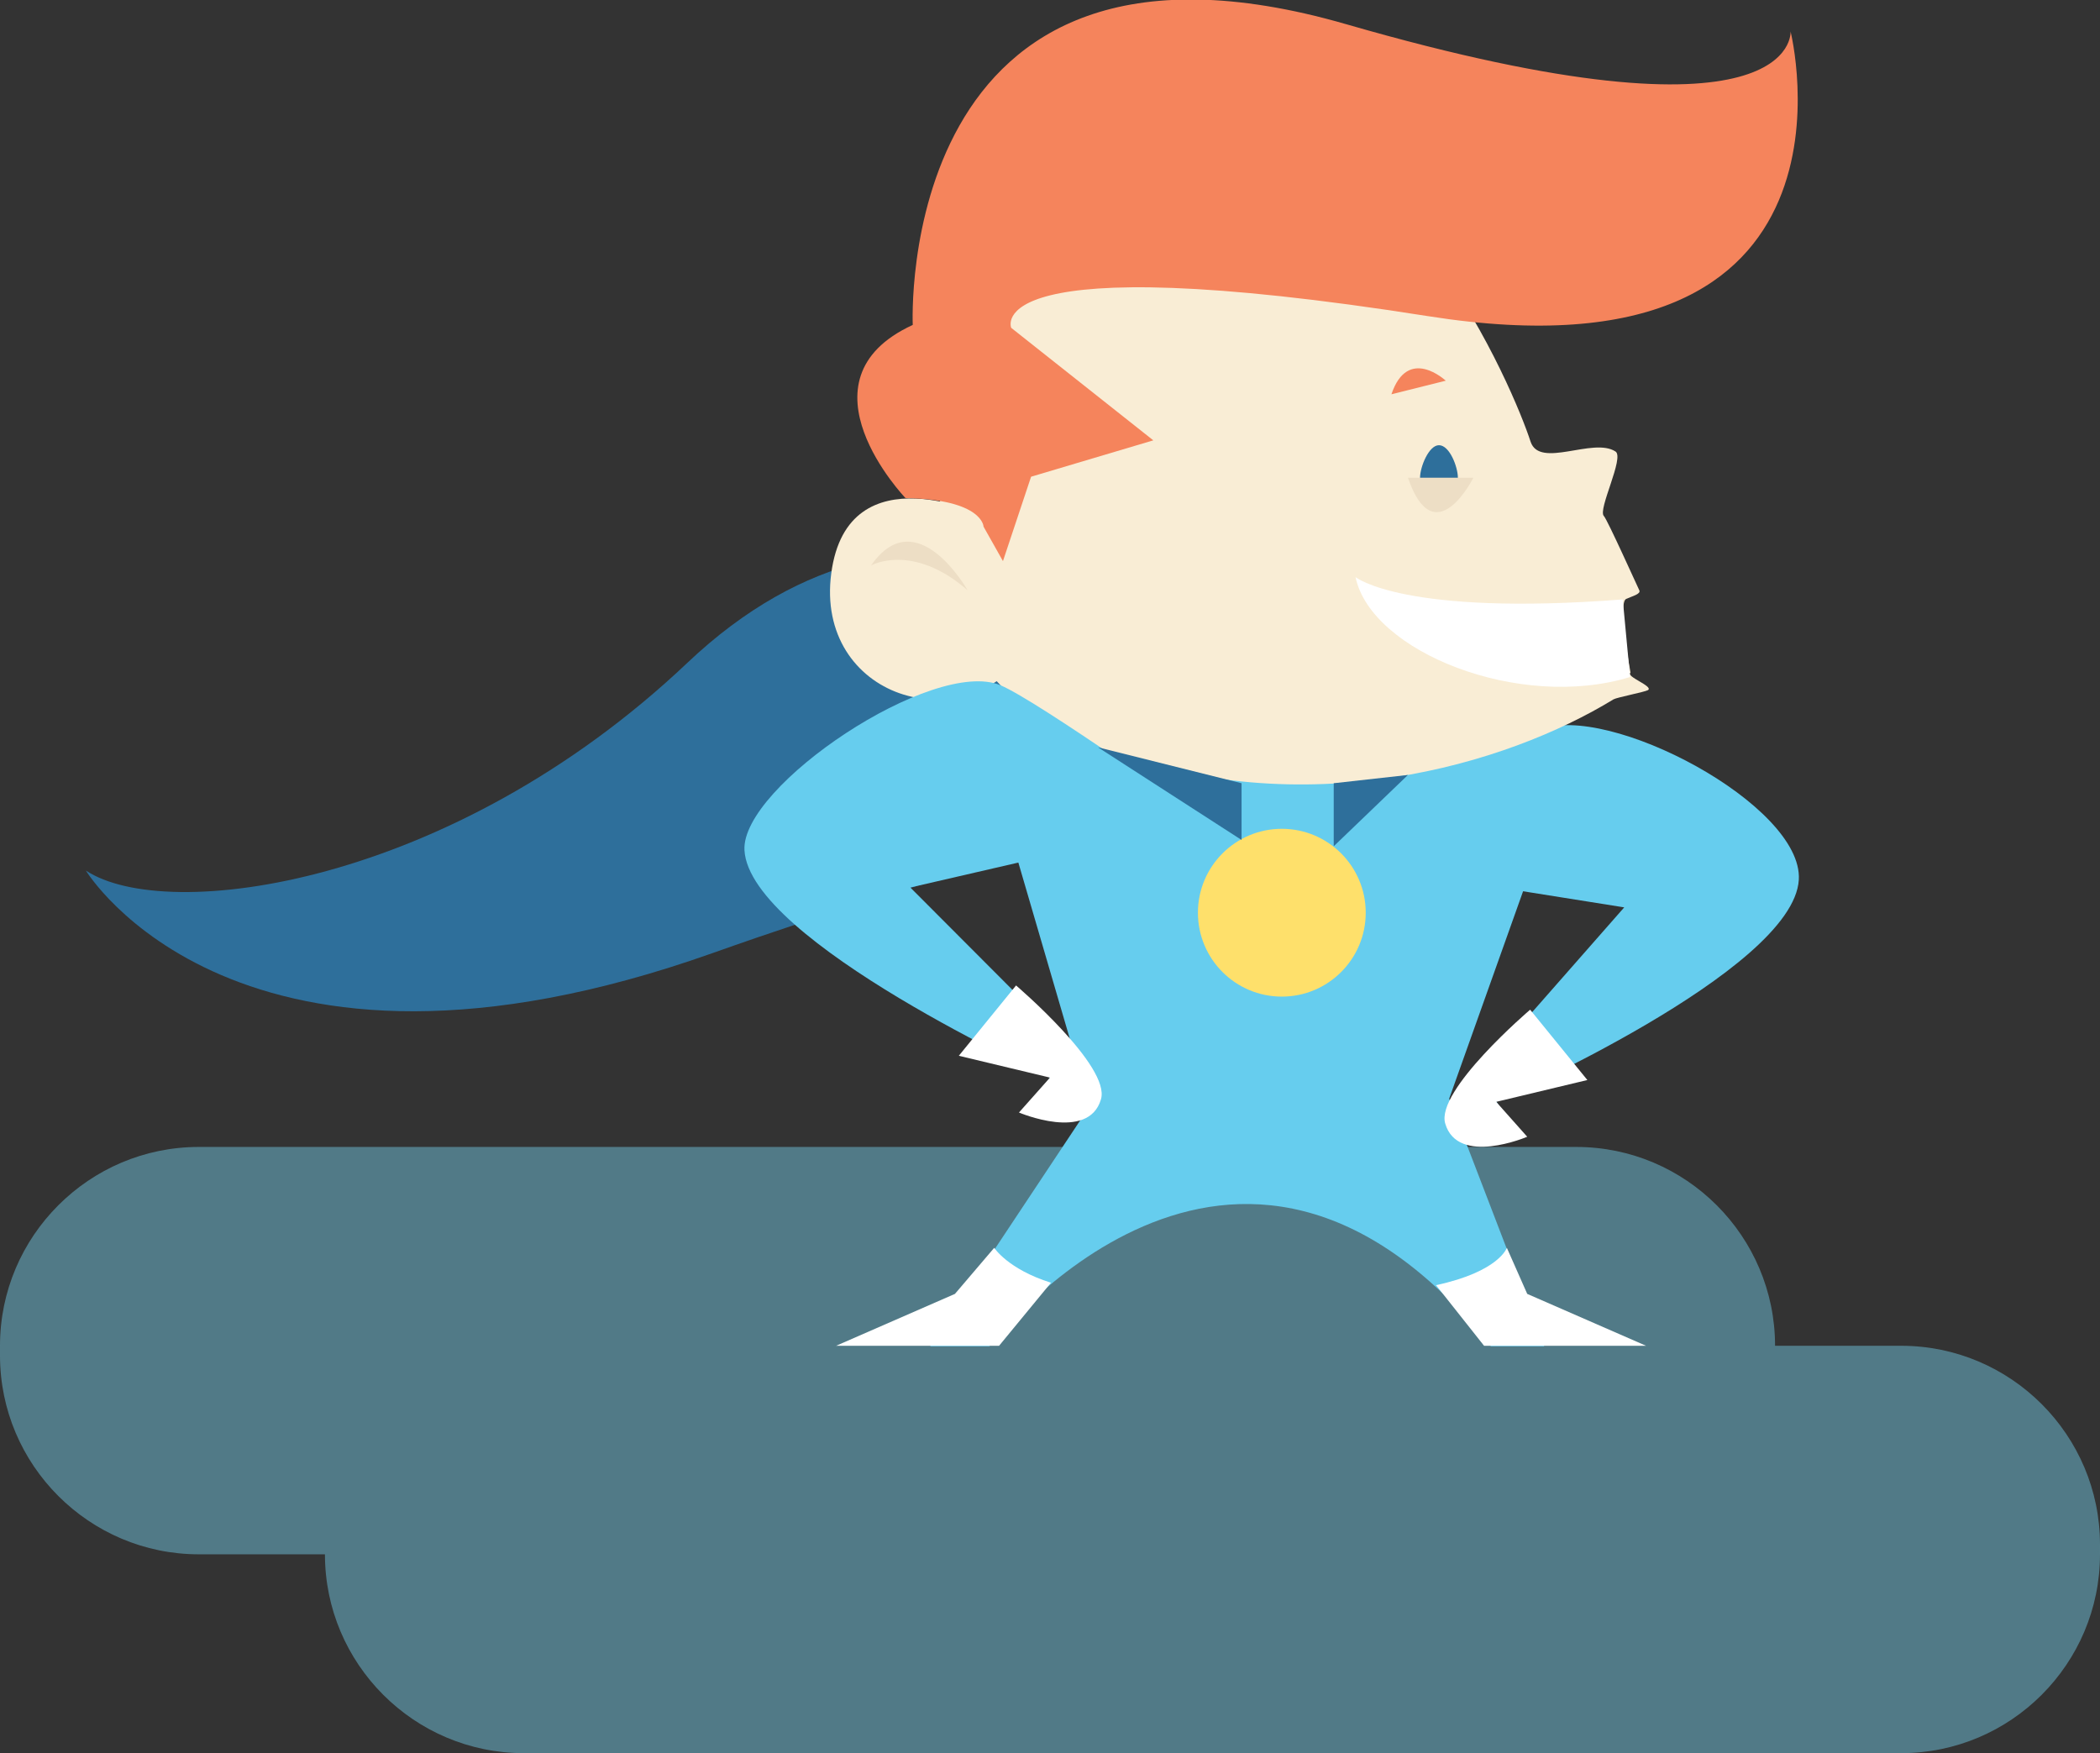 <?xml version="1.0" encoding="utf-8"?>
<!-- Generator: Adobe Illustrator 17.1.0, SVG Export Plug-In . SVG Version: 6.00 Build 0)  -->
<!DOCTYPE svg PUBLIC "-//W3C//DTD SVG 1.1//EN" "http://www.w3.org/Graphics/SVG/1.1/DTD/svg11.dtd">
<svg version="1.1" id="Layer_1" xmlns="http://www.w3.org/2000/svg" xmlns:xlink="http://www.w3.org/1999/xlink" x="0px" y="0px"
	 viewBox="0 0 433 361.5" enable-background="new 0 0 433 361.5" xml:space="preserve">
<rect x="0" y="0" width="433" height="361.5" fill="#333333" stroke="none"/>
<path fill="#2E6F9B" d="M260,150.5c-19.2-26.9-70.2-59.4-118.3-13.8c-48.7,46.1-107.4,53.8-124,42.8c0,0,31.3,51.8,129.3,17
	s180.6-45.2,180.6-45.2"/>
<path opacity="0.5" fill="#70C3DD" d="M392,277.5h-26c0-22.6-18.4-41-41-41H41c-22.6,0-41,18.4-41,41v2c0,22.6,18.4,41,41,41h26
	c0,22.6,18.4,41,41,41h284c22.6,0,41-18.4,41-41v-2C433,295.9,414.6,277.5,392,277.5z"/>
<path fill="#66CDEE" d="M317.5,150.5c13.9-5.8,54.3,15.5,53.4,30.9c-1.1,18.9-62.4,45.7-62.4,45.7s2.2,3.5,5.2,7.7l-11.2-0.4
	c0,0-5.8-0.9-4.5-5.3l36.9-42l-28.9-4.6C306,182.5,309.6,153.8,317.5,150.5z"/>
<polygon fill="#66CDEE" points="325.9,150.5 202.8,153.3 225,229.3 297.9,229.1 "/>
<path fill="#66CDEE" d="M225,227.6l-33.2,50h12.2c0,0,50.3-66,103.4,0h11l-19.7-51.3L225,227.6z"/>
<path fill="#FFFFFF" d="M306,277.5h33.4l-24.5-10.7l-4.2-9.5c0,0-1.6,4.9-14.6,7.7L306,277.5z"/>
<path fill="#FFFFFF" d="M206,277.5h-33.6l24.5-10.7l8.1-9.5c0,0,2.8,4.4,11.7,7.2"/>
<path fill="#F9EDD5" d="M252.6,30.5c-50,10.6-89.6,99.4-26.2,123.6c42.6,16.3,84.4,3.5,106.3-9.9c0.7-0.4,6.4-1.5,7.1-1.9
	c1.2-0.8-4.7-2.8-3.6-3.6c0,0-2.7-14.4-0.9-15.2c1.3-0.6,3.1-1,2.7-1.8c-0.4-0.8-6.6-14.6-7.3-15.3c-1.3-1.3,4.3-12.1,2.4-13.3
	c-4.6-3-15.6,3.6-17.5-2C312.2,80.5,288,23,252.6,30.5z"/>
<path fill="#F9EDD5" d="M203.7,106.6c0,0-28.9-14-32.3,11.6c-3.4,25.5,27.2,35.4,41.2,15.3L203.7,106.6z"/>
<path fill="#EDDEC5" d="M199.5,121.7c0,0-10.5-18.6-19.9-5.1C179.6,116.6,188.1,111.8,199.5,121.7z"/>
<path fill="#F5845C" d="M202.8,108.6c0,0-0.1-5.6-16.1-5.9c0,0-23.3-24.3,1.5-35.7c0,0-4.1-89,89.4-62s91.6,1.5,91.6,1.5
	s18.4,73.4-74.7,58.7s-86,2.4-86,2.4l29.3,23.2l-25.2,7.5l-5.8,17.4L202.8,108.6z"/>
<path fill="#2E6F9B" d="M292.8,98.5c0-2.2,1.8-6.7,3.9-6.7c2.2,0,3.9,4.5,3.9,6.7c0,2.2-1.8,3.9-3.9,3.9
	C294.6,102.4,292.8,100.7,292.8,98.5z"/>
<path fill="#EDDEC5" d="M290.3,98.5h13.5C303.8,98.5,295.8,114.5,290.3,98.5z"/>
<path fill="#FFFFFF" d="M336.1,139.6c-22.8,7-53.4-5.2-56.6-20.6c0,0,9.9,8.1,55.1,4.6L336.1,139.6z"/>
<path fill="#F5845C" d="M286.9,81.3l11.2-2.8C298.1,78.5,290.3,71.2,286.9,81.3z"/>
<path fill="#FFFFFF" d="M315.5,208.2l11.8,14.5l-18.8,4.5l6.4,7.2c0,0-14.3,6.1-16.9-2.7C295.9,224.9,315.5,208.2,315.5,208.2z"/>
<path fill="#66CDEE" d="M206.3,141.3c-13.9-5.8-53.5,20.8-52.8,34c1,18.8,63,46.9,63,46.9l-5.1,7.2c0,0,12.5,6.8,17.2-5.4L187.7,183
	l60.7-14C248.4,169,214.1,144.6,206.3,141.3z"/>
<path fill="#FFFFFF" d="M209.5,203.2l-11.8,14.5l18.8,4.5l-6.4,7.2c0,0,14.3,6.1,16.9-2.7C229.1,219.9,209.5,203.2,209.5,203.2z"/>
<circle fill="#FEE06B" cx="264.3" cy="188.2" r="17.3"/>
<polygon fill="#2E6F9B" points="226.4,154.1 256,173.2 256,161.5 "/>
<polygon fill="#2E6F9B" points="275,174.5 275,161.5 290.3,159.8 "/>
</svg>
